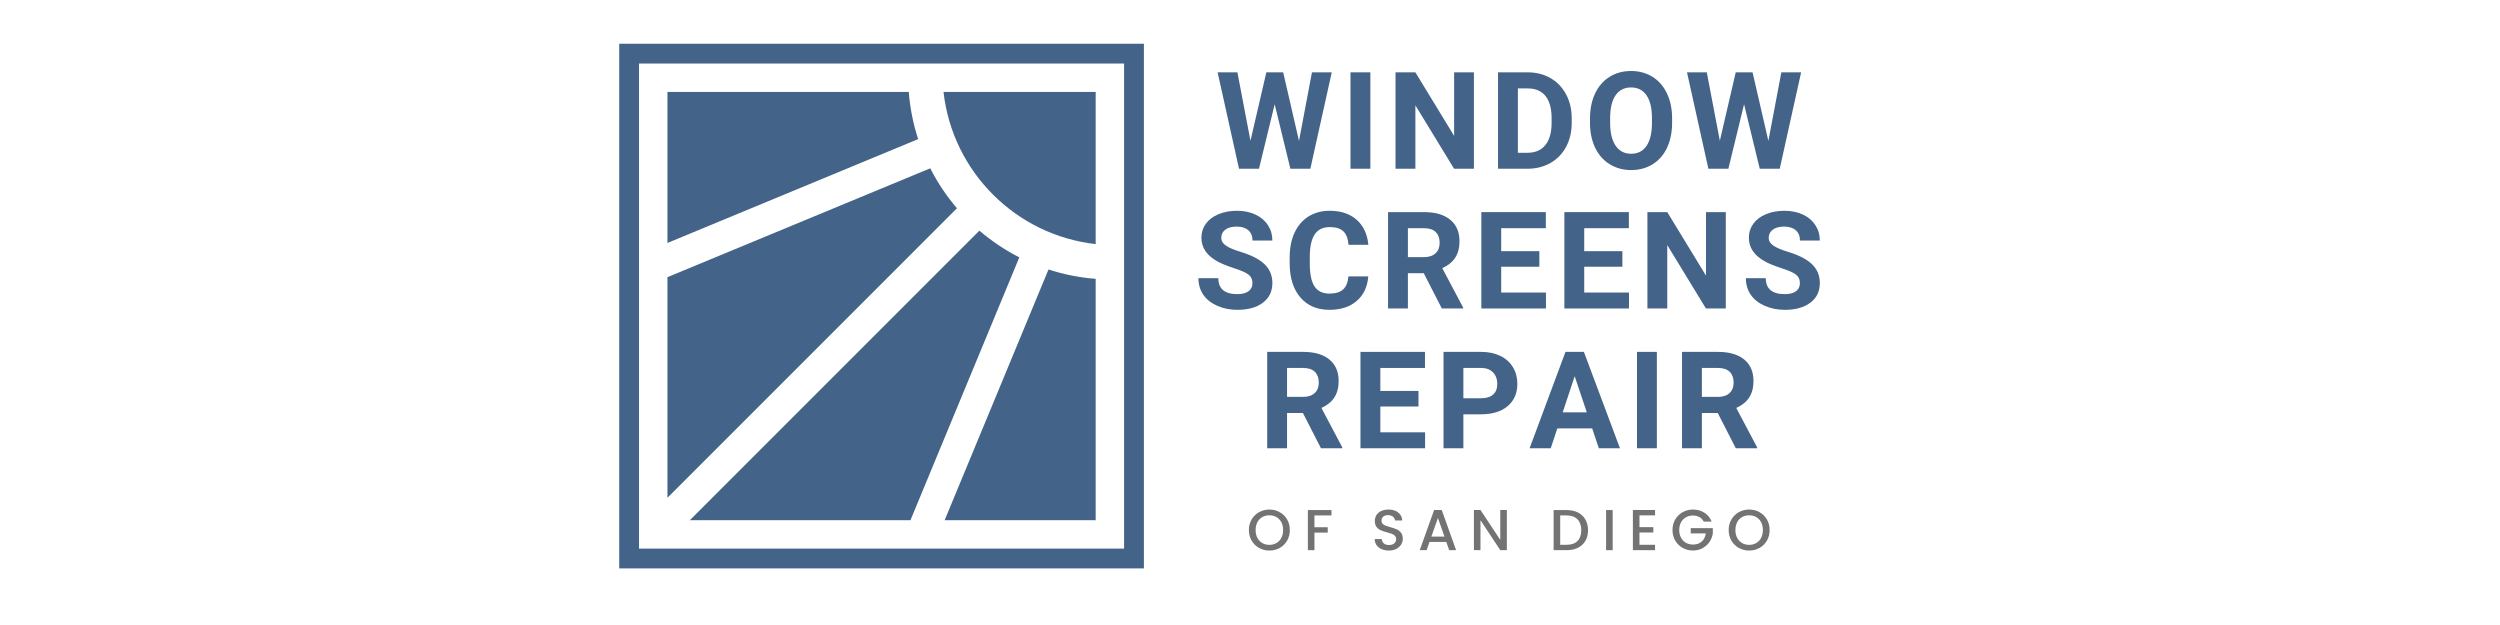 <?xml version="1.0" encoding="UTF-8"?>
<svg xmlns="http://www.w3.org/2000/svg" xmlns:xlink="http://www.w3.org/1999/xlink" width="1600" zoomAndPan="magnify" viewBox="0 0 1200 300" height="400" preserveAspectRatio="xMidYMid meet" version="1.2">
  <defs>
    <clipPath id="daca82abdb">
      <path d="M 297.227 20.992 L 549.227 20.992 L 549.227 272.992 L 297.227 272.992 Z M 297.227 20.992 "></path>
    </clipPath>
  </defs>
  <g id="6dd5fba163">
    <g clip-rule="nonzero" clip-path="url(#daca82abdb)">
      <path style=" stroke:none;fill-rule:evenodd;fill:#446389;fill-opacity:1;" d="M 544.32 20.992 L 297.227 20.992 L 297.227 272.84 L 549.074 272.84 L 549.074 20.992 Z M 306.734 30.504 L 539.562 30.504 L 539.562 263.332 L 306.734 263.332 L 306.734 30.504 "></path>
    </g>
    <path style=" stroke:none;fill-rule:evenodd;fill:#446389;fill-opacity:1;" d="M 525.926 117.164 C 506.762 115.02 489.57 106.344 476.641 93.41 C 463.711 80.48 455.031 63.297 452.887 44.141 L 525.926 44.141 L 525.926 117.164 "></path>
    <path style=" stroke:none;fill-rule:evenodd;fill:#446389;fill-opacity:1;" d="M 503.281 129.348 C 506.926 130.535 510.66 131.516 514.469 132.27 C 518.223 133.012 522.043 133.543 525.926 133.844 L 525.926 249.691 L 453.434 249.691 L 503.281 129.348 "></path>
    <path style=" stroke:none;fill-rule:evenodd;fill:#446389;fill-opacity:1;" d="M 489.273 123.535 L 437.02 249.691 L 331.133 249.691 L 470.098 110.715 C 473.008 113.195 476.082 115.523 479.316 117.684 C 482.52 119.828 485.844 121.785 489.273 123.535 "></path>
    <path style=" stroke:none;fill-rule:evenodd;fill:#446389;fill-opacity:1;" d="M 459.34 99.957 L 320.375 238.93 L 320.375 133.035 L 446.516 80.785 C 450.035 87.699 454.352 94.133 459.34 99.957 "></path>
    <path style=" stroke:none;fill-rule:evenodd;fill:#446389;fill-opacity:1;" d="M 440.707 66.773 L 320.375 116.617 L 320.375 44.117 L 436.211 44.113 C 436.211 44.121 436.211 44.133 436.211 44.141 C 436.512 48.02 437.039 51.84 437.785 55.59 C 438.539 59.395 439.516 63.129 440.707 66.773 "></path>
    <g style="fill:#446389;fill-opacity:1;">
      <g transform="translate(583.348, 80.986)">
        <path style="stroke:none" d="M 40.172 -13.344 L 46.391 -46.266 L 55.891 -46.266 L 45.625 0 L 36.031 0 L 28.5 -30.953 L 20.969 0 L 11.375 0 L 1.109 -46.266 L 10.609 -46.266 L 16.875 -13.406 L 24.5 -46.266 L 32.578 -46.266 Z M 40.172 -13.344 "></path>
      </g>
    </g>
    <g style="fill:#446389;fill-opacity:1;">
      <g transform="translate(643.507, 80.986)">
        <path style="stroke:none" d="M 14.266 0 L 4.734 0 L 4.734 -46.266 L 14.266 -46.266 Z M 14.266 0 "></path>
      </g>
    </g>
    <g style="fill:#446389;fill-opacity:1;">
      <g transform="translate(665.73, 80.986)">
        <path style="stroke:none" d="M 41.75 0 L 32.219 0 L 13.656 -30.438 L 13.656 0 L 4.125 0 L 4.125 -46.266 L 13.656 -46.266 L 32.25 -15.766 L 32.25 -46.266 L 41.75 -46.266 Z M 41.75 0 "></path>
      </g>
    </g>
    <g style="fill:#446389;fill-opacity:1;">
      <g transform="translate(714.927, 80.986)">
        <path style="stroke:none" d="M 4.125 0 L 4.125 -46.266 L 18.359 -46.266 C 22.43 -46.266 26.07 -45.348 29.281 -43.516 C 32.488 -41.68 34.992 -39.07 36.797 -35.688 C 38.598 -32.312 39.5 -28.477 39.5 -24.188 L 39.5 -22.047 C 39.5 -17.754 38.613 -13.93 36.844 -10.578 C 35.07 -7.234 32.578 -4.641 29.359 -2.797 C 26.141 -0.953 22.508 -0.02 18.469 0 Z M 13.656 -38.547 L 13.656 -7.656 L 18.266 -7.656 C 21.992 -7.656 24.844 -8.875 26.812 -11.312 C 28.789 -13.75 29.801 -17.234 29.844 -21.766 L 29.844 -24.219 C 29.844 -28.914 28.863 -32.477 26.906 -34.906 C 24.957 -37.332 22.109 -38.547 18.359 -38.547 Z M 13.656 -38.547 "></path>
      </g>
    </g>
    <g style="fill:#446389;fill-opacity:1;">
      <g transform="translate(760.47, 80.986)">
        <path style="stroke:none" d="M 42.141 -22.078 C 42.141 -17.523 41.332 -13.531 39.719 -10.094 C 38.113 -6.664 35.812 -4.02 32.812 -2.156 C 29.812 -0.289 26.375 0.641 22.5 0.641 C 18.664 0.641 15.242 -0.281 12.234 -2.125 C 9.223 -3.969 6.891 -6.598 5.234 -10.016 C 3.586 -13.441 2.754 -17.379 2.734 -21.828 L 2.734 -24.125 C 2.734 -28.676 3.551 -32.68 5.188 -36.141 C 6.832 -39.609 9.156 -42.27 12.156 -44.125 C 15.156 -45.977 18.582 -46.906 22.438 -46.906 C 26.289 -46.906 29.711 -45.977 32.703 -44.125 C 35.703 -42.27 38.023 -39.609 39.672 -36.141 C 41.316 -32.68 42.141 -28.688 42.141 -24.156 Z M 32.469 -24.188 C 32.469 -29.031 31.598 -32.711 29.859 -35.234 C 28.129 -37.754 25.656 -39.016 22.438 -39.016 C 19.238 -39.016 16.77 -37.77 15.031 -35.281 C 13.289 -32.789 12.41 -29.145 12.391 -24.344 L 12.391 -22.078 C 12.391 -17.359 13.258 -13.695 15 -11.094 C 16.738 -8.488 19.238 -7.188 22.5 -7.188 C 25.695 -7.188 28.148 -8.441 29.859 -10.953 C 31.578 -13.461 32.445 -17.117 32.469 -21.922 Z M 32.469 -24.188 "></path>
      </g>
    </g>
    <g style="fill:#446389;fill-opacity:1;">
      <g transform="translate(808.651, 80.986)">
        <path style="stroke:none" d="M 40.172 -13.344 L 46.391 -46.266 L 55.891 -46.266 L 45.625 0 L 36.031 0 L 28.5 -30.953 L 20.969 0 L 11.375 0 L 1.109 -46.266 L 10.609 -46.266 L 16.875 -13.406 L 24.5 -46.266 L 32.578 -46.266 Z M 40.172 -13.344 "></path>
      </g>
    </g>
    <g style="fill:#446389;fill-opacity:1;">
      <g transform="translate(573.052, 148.077)">
        <path style="stroke:none" d="M 28.125 -12.141 C 28.125 -13.941 27.488 -15.32 26.219 -16.281 C 24.945 -17.25 22.656 -18.266 19.344 -19.328 C 16.039 -20.398 13.426 -21.457 11.5 -22.5 C 6.25 -25.332 3.625 -29.156 3.625 -33.969 C 3.625 -36.469 4.328 -38.695 5.734 -40.656 C 7.141 -42.613 9.16 -44.145 11.797 -45.25 C 14.441 -46.352 17.406 -46.906 20.688 -46.906 C 23.988 -46.906 26.93 -46.305 29.516 -45.109 C 32.098 -43.91 34.102 -42.219 35.531 -40.031 C 36.969 -37.852 37.688 -35.379 37.688 -32.609 L 28.156 -32.609 C 28.156 -34.723 27.488 -36.367 26.156 -37.547 C 24.82 -38.723 22.945 -39.312 20.531 -39.312 C 18.195 -39.312 16.383 -38.816 15.094 -37.828 C 13.801 -36.848 13.156 -35.551 13.156 -33.938 C 13.156 -32.438 13.91 -31.176 15.422 -30.156 C 16.941 -29.133 19.172 -28.18 22.109 -27.297 C 27.535 -25.66 31.488 -23.633 33.969 -21.219 C 36.445 -18.812 37.688 -15.805 37.688 -12.203 C 37.688 -8.203 36.172 -5.062 33.141 -2.781 C 30.109 -0.5 26.031 0.641 20.906 0.641 C 17.352 0.641 14.113 -0.008 11.188 -1.312 C 8.258 -2.613 6.023 -4.398 4.484 -6.672 C 2.953 -8.941 2.188 -11.566 2.188 -14.547 L 11.75 -14.547 C 11.75 -9.441 14.801 -6.891 20.906 -6.891 C 23.176 -6.891 24.945 -7.348 26.219 -8.266 C 27.488 -9.191 28.125 -10.484 28.125 -12.141 Z M 28.125 -12.141 "></path>
      </g>
    </g>
    <g style="fill:#446389;fill-opacity:1;">
      <g transform="translate(616.308, 148.077)">
        <path style="stroke:none" d="M 40.453 -15.406 C 40.086 -10.426 38.25 -6.504 34.938 -3.641 C 31.625 -0.785 27.254 0.641 21.828 0.641 C 15.898 0.641 11.234 -1.352 7.828 -5.344 C 4.43 -9.344 2.734 -14.828 2.734 -21.797 L 2.734 -24.625 C 2.734 -29.07 3.516 -32.988 5.078 -36.375 C 6.648 -39.77 8.891 -42.375 11.797 -44.188 C 14.711 -46 18.098 -46.906 21.953 -46.906 C 27.297 -46.906 31.598 -45.473 34.859 -42.609 C 38.117 -39.754 40.004 -35.738 40.516 -30.562 L 30.984 -30.562 C 30.742 -33.551 29.91 -35.719 28.484 -37.062 C 27.055 -38.406 24.879 -39.078 21.953 -39.078 C 18.773 -39.078 16.395 -37.938 14.812 -35.656 C 13.238 -33.383 12.43 -29.859 12.391 -25.078 L 12.391 -21.578 C 12.391 -16.578 13.145 -12.922 14.656 -10.609 C 16.176 -8.305 18.566 -7.156 21.828 -7.156 C 24.773 -7.156 26.973 -7.828 28.422 -9.172 C 29.867 -10.516 30.703 -12.594 30.922 -15.406 Z M 40.453 -15.406 "></path>
      </g>
    </g>
    <g style="fill:#446389;fill-opacity:1;">
      <g transform="translate(662.138, 148.077)">
        <path style="stroke:none" d="M 21.266 -16.938 L 13.656 -16.938 L 13.656 0 L 4.125 0 L 4.125 -46.266 L 21.328 -46.266 C 26.785 -46.266 31 -45.047 33.969 -42.609 C 36.938 -40.172 38.422 -36.727 38.422 -32.281 C 38.422 -29.125 37.734 -26.492 36.359 -24.391 C 34.992 -22.285 32.926 -20.609 30.156 -19.359 L 40.172 -0.438 L 40.172 0 L 29.938 0 Z M 13.656 -24.656 L 21.359 -24.656 C 23.742 -24.656 25.594 -25.266 26.906 -26.484 C 28.227 -27.703 28.891 -29.379 28.891 -31.516 C 28.891 -33.703 28.27 -35.422 27.031 -36.672 C 25.789 -37.922 23.891 -38.547 21.328 -38.547 L 13.656 -38.547 Z M 13.656 -24.656 "></path>
      </g>
    </g>
    <g style="fill:#446389;fill-opacity:1;">
      <g transform="translate(706.919, 148.077)">
        <path style="stroke:none" d="M 31.969 -20.047 L 13.656 -20.047 L 13.656 -7.656 L 35.141 -7.656 L 35.141 0 L 4.125 0 L 4.125 -46.266 L 35.078 -46.266 L 35.078 -38.547 L 13.656 -38.547 L 13.656 -27.516 L 31.969 -27.516 Z M 31.969 -20.047 "></path>
      </g>
    </g>
    <g style="fill:#446389;fill-opacity:1;">
      <g transform="translate(746.775, 148.077)">
        <path style="stroke:none" d="M 31.969 -20.047 L 13.656 -20.047 L 13.656 -7.656 L 35.141 -7.656 L 35.141 0 L 4.125 0 L 4.125 -46.266 L 35.078 -46.266 L 35.078 -38.547 L 13.656 -38.547 L 13.656 -27.516 L 31.969 -27.516 Z M 31.969 -20.047 "></path>
      </g>
    </g>
    <g style="fill:#446389;fill-opacity:1;">
      <g transform="translate(786.631, 148.077)">
        <path style="stroke:none" d="M 41.75 0 L 32.219 0 L 13.656 -30.438 L 13.656 0 L 4.125 0 L 4.125 -46.266 L 13.656 -46.266 L 32.25 -15.766 L 32.25 -46.266 L 41.75 -46.266 Z M 41.75 0 "></path>
      </g>
    </g>
    <g style="fill:#446389;fill-opacity:1;">
      <g transform="translate(835.829, 148.077)">
        <path style="stroke:none" d="M 28.125 -12.141 C 28.125 -13.941 27.488 -15.32 26.219 -16.281 C 24.945 -17.25 22.656 -18.266 19.344 -19.328 C 16.039 -20.398 13.426 -21.457 11.5 -22.5 C 6.25 -25.332 3.625 -29.156 3.625 -33.969 C 3.625 -36.469 4.328 -38.695 5.734 -40.656 C 7.141 -42.613 9.16 -44.145 11.797 -45.25 C 14.441 -46.352 17.406 -46.906 20.688 -46.906 C 23.988 -46.906 26.93 -46.305 29.516 -45.109 C 32.098 -43.91 34.102 -42.219 35.531 -40.031 C 36.969 -37.852 37.688 -35.379 37.688 -32.609 L 28.156 -32.609 C 28.156 -34.723 27.488 -36.367 26.156 -37.547 C 24.82 -38.723 22.945 -39.312 20.531 -39.312 C 18.195 -39.312 16.383 -38.816 15.094 -37.828 C 13.801 -36.848 13.156 -35.551 13.156 -33.938 C 13.156 -32.438 13.91 -31.176 15.422 -30.156 C 16.941 -29.133 19.172 -28.18 22.109 -27.297 C 27.535 -25.66 31.488 -23.633 33.969 -21.219 C 36.445 -18.812 37.688 -15.805 37.688 -12.203 C 37.688 -8.203 36.172 -5.062 33.141 -2.781 C 30.109 -0.5 26.031 0.641 20.906 0.641 C 17.352 0.641 14.113 -0.008 11.188 -1.312 C 8.258 -2.613 6.023 -4.398 4.484 -6.672 C 2.953 -8.941 2.188 -11.566 2.188 -14.547 L 11.75 -14.547 C 11.75 -9.441 14.801 -6.891 20.906 -6.891 C 23.176 -6.891 24.945 -7.348 26.219 -8.266 C 27.488 -9.191 28.125 -10.484 28.125 -12.141 Z M 28.125 -12.141 "></path>
      </g>
    </g>
    <g style="fill:#446389;fill-opacity:1;">
      <g transform="translate(604.127, 215.168)">
        <path style="stroke:none" d="M 21.266 -16.938 L 13.656 -16.938 L 13.656 0 L 4.125 0 L 4.125 -46.266 L 21.328 -46.266 C 26.785 -46.266 31 -45.047 33.969 -42.609 C 36.938 -40.172 38.422 -36.727 38.422 -32.281 C 38.422 -29.125 37.734 -26.492 36.359 -24.391 C 34.992 -22.285 32.926 -20.609 30.156 -19.359 L 40.172 -0.438 L 40.172 0 L 29.938 0 Z M 13.656 -24.656 L 21.359 -24.656 C 23.742 -24.656 25.594 -25.266 26.906 -26.484 C 28.227 -27.703 28.891 -29.379 28.891 -31.516 C 28.891 -33.703 28.27 -35.422 27.031 -36.672 C 25.789 -37.922 23.891 -38.547 21.328 -38.547 L 13.656 -38.547 Z M 13.656 -24.656 "></path>
      </g>
    </g>
    <g style="fill:#446389;fill-opacity:1;">
      <g transform="translate(648.908, 215.168)">
        <path style="stroke:none" d="M 31.969 -20.047 L 13.656 -20.047 L 13.656 -7.656 L 35.141 -7.656 L 35.141 0 L 4.125 0 L 4.125 -46.266 L 35.078 -46.266 L 35.078 -38.547 L 13.656 -38.547 L 13.656 -27.516 L 31.969 -27.516 Z M 31.969 -20.047 "></path>
      </g>
    </g>
    <g style="fill:#446389;fill-opacity:1;">
      <g transform="translate(688.764, 215.168)">
        <path style="stroke:none" d="M 13.656 -16.297 L 13.656 0 L 4.125 0 L 4.125 -46.266 L 22.188 -46.266 C 25.656 -46.266 28.707 -45.629 31.344 -44.359 C 33.977 -43.086 36.004 -41.281 37.422 -38.938 C 38.848 -36.602 39.562 -33.941 39.562 -30.953 C 39.562 -26.422 38.008 -22.844 34.906 -20.219 C 31.801 -17.602 27.504 -16.297 22.016 -16.297 Z M 13.656 -24.016 L 22.188 -24.016 C 24.707 -24.016 26.629 -24.609 27.953 -25.797 C 29.273 -26.984 29.938 -28.68 29.938 -30.891 C 29.938 -33.148 29.266 -34.977 27.922 -36.375 C 26.586 -37.781 24.75 -38.504 22.406 -38.547 L 13.656 -38.547 Z M 13.656 -24.016 "></path>
      </g>
    </g>
    <g style="fill:#446389;fill-opacity:1;">
      <g transform="translate(733.99, 215.168)">
        <path style="stroke:none" d="M 30.25 -9.531 L 13.531 -9.531 L 10.359 0 L 0.219 0 L 17.438 -46.266 L 26.281 -46.266 L 43.594 0 L 33.453 0 Z M 16.109 -17.25 L 27.672 -17.25 L 21.859 -34.578 Z M 16.109 -17.25 "></path>
      </g>
    </g>
    <g style="fill:#446389;fill-opacity:1;">
      <g transform="translate(781.027, 215.168)">
        <path style="stroke:none" d="M 14.266 0 L 4.734 0 L 4.734 -46.266 L 14.266 -46.266 Z M 14.266 0 "></path>
      </g>
    </g>
    <g style="fill:#446389;fill-opacity:1;">
      <g transform="translate(803.25, 215.168)">
        <path style="stroke:none" d="M 21.266 -16.938 L 13.656 -16.938 L 13.656 0 L 4.125 0 L 4.125 -46.266 L 21.328 -46.266 C 26.785 -46.266 31 -45.047 33.969 -42.609 C 36.938 -40.172 38.422 -36.727 38.422 -32.281 C 38.422 -29.125 37.734 -26.492 36.359 -24.391 C 34.992 -22.285 32.926 -20.609 30.156 -19.359 L 40.172 -0.438 L 40.172 0 L 29.938 0 Z M 13.656 -24.656 L 21.359 -24.656 C 23.742 -24.656 25.594 -25.266 26.906 -26.484 C 28.227 -27.703 28.891 -29.379 28.891 -31.516 C 28.891 -33.703 28.27 -35.422 27.031 -36.672 C 25.789 -37.922 23.891 -38.547 21.328 -38.547 L 13.656 -38.547 Z M 13.656 -24.656 "></path>
      </g>
    </g>
    <g style="fill:#737373;fill-opacity:1;">
      <g transform="translate(598.435, 264.077)">
        <path style="stroke:none" d="M 10.859 0.188 C 9.066 0.188 7.414 -0.227 5.906 -1.062 C 4.406 -1.906 3.219 -3.078 2.344 -4.578 C 1.469 -6.086 1.031 -7.785 1.031 -9.672 C 1.031 -11.555 1.469 -13.242 2.344 -14.734 C 3.219 -16.234 4.406 -17.398 5.906 -18.234 C 7.414 -19.078 9.066 -19.5 10.859 -19.5 C 12.672 -19.5 14.328 -19.078 15.828 -18.234 C 17.336 -17.398 18.523 -16.234 19.391 -14.734 C 20.254 -13.242 20.688 -11.555 20.688 -9.672 C 20.688 -7.785 20.254 -6.086 19.391 -4.578 C 18.523 -3.078 17.336 -1.906 15.828 -1.062 C 14.328 -0.227 12.672 0.188 10.859 0.188 Z M 10.859 -2.547 C 12.129 -2.547 13.266 -2.836 14.266 -3.422 C 15.266 -4.004 16.047 -4.832 16.609 -5.906 C 17.172 -6.988 17.453 -8.242 17.453 -9.672 C 17.453 -11.086 17.172 -12.332 16.609 -13.406 C 16.047 -14.477 15.266 -15.301 14.266 -15.875 C 13.266 -16.445 12.129 -16.734 10.859 -16.734 C 9.586 -16.734 8.453 -16.445 7.453 -15.875 C 6.453 -15.301 5.672 -14.477 5.109 -13.406 C 4.547 -12.332 4.266 -11.086 4.266 -9.672 C 4.266 -8.242 4.547 -6.988 5.109 -5.906 C 5.672 -4.832 6.453 -4.004 7.453 -3.422 C 8.453 -2.836 9.586 -2.547 10.859 -2.547 Z M 10.859 -2.547 "></path>
      </g>
    </g>
    <g style="fill:#737373;fill-opacity:1;">
      <g transform="translate(625.702, 264.077)">
        <path style="stroke:none" d="M 13.406 -19.25 L 13.406 -16.672 L 5.234 -16.672 L 5.234 -11 L 11.609 -11 L 11.609 -8.422 L 5.234 -8.422 L 5.234 0 L 2.078 0 L 2.078 -19.25 Z M 13.406 -19.25 "></path>
      </g>
    </g>
    <g style="fill:#737373;fill-opacity:1;">
      <g transform="translate(645.514, 264.077)">
        <path style="stroke:none" d=""></path>
      </g>
    </g>
    <g style="fill:#737373;fill-opacity:1;">
      <g transform="translate(658.26, 264.077)">
        <path style="stroke:none" d="M 8.422 0.188 C 7.129 0.188 5.961 -0.035 4.922 -0.484 C 3.891 -0.93 3.078 -1.57 2.484 -2.406 C 1.898 -3.238 1.609 -4.207 1.609 -5.312 L 4.984 -5.312 C 5.055 -4.488 5.383 -3.805 5.969 -3.266 C 6.551 -2.734 7.367 -2.469 8.422 -2.469 C 9.516 -2.469 10.363 -2.727 10.969 -3.25 C 11.582 -3.781 11.891 -4.461 11.891 -5.297 C 11.891 -5.941 11.695 -6.469 11.312 -6.875 C 10.938 -7.281 10.469 -7.594 9.906 -7.812 C 9.344 -8.031 8.562 -8.27 7.562 -8.531 C 6.301 -8.863 5.281 -9.203 4.5 -9.547 C 3.719 -9.891 3.047 -10.422 2.484 -11.141 C 1.93 -11.859 1.656 -12.816 1.656 -14.016 C 1.656 -15.129 1.93 -16.098 2.484 -16.922 C 3.047 -17.754 3.82 -18.391 4.812 -18.828 C 5.812 -19.273 6.969 -19.5 8.281 -19.5 C 10.145 -19.5 11.672 -19.031 12.859 -18.094 C 14.055 -17.164 14.719 -15.891 14.844 -14.266 L 11.359 -14.266 C 11.305 -14.961 10.973 -15.562 10.359 -16.062 C 9.754 -16.562 8.953 -16.812 7.953 -16.812 C 7.047 -16.812 6.305 -16.582 5.734 -16.125 C 5.16 -15.664 4.875 -15 4.875 -14.125 C 4.875 -13.531 5.051 -13.047 5.406 -12.672 C 5.77 -12.297 6.227 -11.992 6.781 -11.766 C 7.344 -11.547 8.102 -11.305 9.062 -11.047 C 10.332 -10.703 11.367 -10.352 12.172 -10 C 12.973 -9.645 13.656 -9.102 14.219 -8.375 C 14.789 -7.645 15.078 -6.672 15.078 -5.453 C 15.078 -4.473 14.812 -3.551 14.281 -2.688 C 13.75 -1.82 12.977 -1.125 11.969 -0.594 C 10.969 -0.07 9.785 0.188 8.422 0.188 Z M 8.422 0.188 "></path>
      </g>
    </g>
    <g style="fill:#737373;fill-opacity:1;">
      <g transform="translate(680.539, 264.077)">
        <path style="stroke:none" d="M 13.688 -3.938 L 5.625 -3.938 L 4.234 0 L 0.938 0 L 7.844 -19.281 L 11.5 -19.281 L 18.391 0 L 15.078 0 Z M 12.797 -6.516 L 9.672 -15.453 L 6.516 -6.516 Z M 12.797 -6.516 "></path>
      </g>
    </g>
    <g style="fill:#737373;fill-opacity:1;">
      <g transform="translate(705.395, 264.077)">
        <path style="stroke:none" d="M 17.891 0 L 14.734 0 L 5.234 -14.375 L 5.234 0 L 2.078 0 L 2.078 -19.281 L 5.234 -19.281 L 14.734 -4.938 L 14.734 -19.281 L 17.891 -19.281 Z M 17.891 0 "></path>
      </g>
    </g>
    <g style="fill:#737373;fill-opacity:1;">
      <g transform="translate(730.915, 264.077)">
        <path style="stroke:none" d=""></path>
      </g>
    </g>
    <g style="fill:#737373;fill-opacity:1;">
      <g transform="translate(743.662, 264.077)">
        <path style="stroke:none" d="M 8.359 -19.25 C 10.41 -19.25 12.207 -18.859 13.75 -18.078 C 15.289 -17.297 16.484 -16.172 17.328 -14.703 C 18.172 -13.234 18.594 -11.52 18.594 -9.562 C 18.594 -7.602 18.172 -5.898 17.328 -4.453 C 16.484 -3.016 15.289 -1.91 13.75 -1.141 C 12.207 -0.379 10.41 0 8.359 0 L 2.078 0 L 2.078 -19.25 Z M 8.359 -2.578 C 10.617 -2.578 12.348 -3.188 13.547 -4.406 C 14.742 -5.625 15.344 -7.344 15.344 -9.562 C 15.344 -11.789 14.742 -13.531 13.547 -14.781 C 12.348 -16.039 10.617 -16.672 8.359 -16.672 L 5.234 -16.672 L 5.234 -2.578 Z M 8.359 -2.578 "></path>
      </g>
    </g>
    <g style="fill:#737373;fill-opacity:1;">
      <g transform="translate(768.85, 264.077)">
        <path style="stroke:none" d="M 5.234 -19.25 L 5.234 0 L 2.078 0 L 2.078 -19.25 Z M 5.234 -19.25 "></path>
      </g>
    </g>
    <g style="fill:#737373;fill-opacity:1;">
      <g transform="translate(781.707, 264.077)">
        <path style="stroke:none" d="M 5.234 -16.703 L 5.234 -11.047 L 11.891 -11.047 L 11.891 -8.484 L 5.234 -8.484 L 5.234 -2.578 L 12.719 -2.578 L 12.719 0 L 2.078 0 L 2.078 -19.281 L 12.719 -19.281 L 12.719 -16.703 Z M 5.234 -16.703 "></path>
      </g>
    </g>
    <g style="fill:#737373;fill-opacity:1;">
      <g transform="translate(801.769, 264.077)">
        <path style="stroke:none" d="M 16.016 -13.719 C 15.516 -14.676 14.82 -15.398 13.938 -15.891 C 13.051 -16.379 12.023 -16.625 10.859 -16.625 C 9.586 -16.625 8.453 -16.336 7.453 -15.766 C 6.453 -15.191 5.672 -14.379 5.109 -13.328 C 4.547 -12.273 4.266 -11.055 4.266 -9.672 C 4.266 -8.285 4.547 -7.062 5.109 -6 C 5.672 -4.938 6.453 -4.117 7.453 -3.547 C 8.453 -2.973 9.586 -2.688 10.859 -2.688 C 12.578 -2.688 13.973 -3.164 15.047 -4.125 C 16.117 -5.082 16.773 -6.383 17.016 -8.031 L 9.781 -8.031 L 9.781 -10.562 L 20.391 -10.562 L 20.391 -8.094 C 20.18 -6.594 19.648 -5.211 18.797 -3.953 C 17.941 -2.703 16.82 -1.703 15.438 -0.953 C 14.062 -0.203 12.535 0.172 10.859 0.172 C 9.047 0.172 7.391 -0.25 5.891 -1.094 C 4.398 -1.938 3.219 -3.102 2.344 -4.594 C 1.469 -6.094 1.031 -7.785 1.031 -9.672 C 1.031 -11.555 1.469 -13.242 2.344 -14.734 C 3.219 -16.234 4.406 -17.398 5.906 -18.234 C 7.414 -19.078 9.066 -19.5 10.859 -19.5 C 12.91 -19.5 14.734 -18.992 16.328 -17.984 C 17.93 -16.984 19.094 -15.562 19.812 -13.719 Z M 16.016 -13.719 "></path>
      </g>
    </g>
    <g style="fill:#737373;fill-opacity:1;">
      <g transform="translate(828.731, 264.077)">
        <path style="stroke:none" d="M 10.859 0.188 C 9.066 0.188 7.414 -0.227 5.906 -1.062 C 4.406 -1.906 3.219 -3.078 2.344 -4.578 C 1.469 -6.086 1.031 -7.785 1.031 -9.672 C 1.031 -11.555 1.469 -13.242 2.344 -14.734 C 3.219 -16.234 4.406 -17.398 5.906 -18.234 C 7.414 -19.078 9.066 -19.5 10.859 -19.5 C 12.672 -19.5 14.328 -19.078 15.828 -18.234 C 17.336 -17.398 18.523 -16.234 19.391 -14.734 C 20.254 -13.242 20.688 -11.555 20.688 -9.672 C 20.688 -7.785 20.254 -6.086 19.391 -4.578 C 18.523 -3.078 17.336 -1.906 15.828 -1.062 C 14.328 -0.227 12.672 0.188 10.859 0.188 Z M 10.859 -2.547 C 12.129 -2.547 13.266 -2.836 14.266 -3.422 C 15.266 -4.004 16.047 -4.832 16.609 -5.906 C 17.172 -6.988 17.453 -8.242 17.453 -9.672 C 17.453 -11.086 17.172 -12.332 16.609 -13.406 C 16.047 -14.477 15.266 -15.301 14.266 -15.875 C 13.266 -16.445 12.129 -16.734 10.859 -16.734 C 9.586 -16.734 8.453 -16.445 7.453 -15.875 C 6.453 -15.301 5.672 -14.477 5.109 -13.406 C 4.547 -12.332 4.266 -11.086 4.266 -9.672 C 4.266 -8.242 4.547 -6.988 5.109 -5.906 C 5.672 -4.832 6.453 -4.004 7.453 -3.422 C 8.453 -2.836 9.586 -2.547 10.859 -2.547 Z M 10.859 -2.547 "></path>
      </g>
    </g>
  </g>
</svg>
